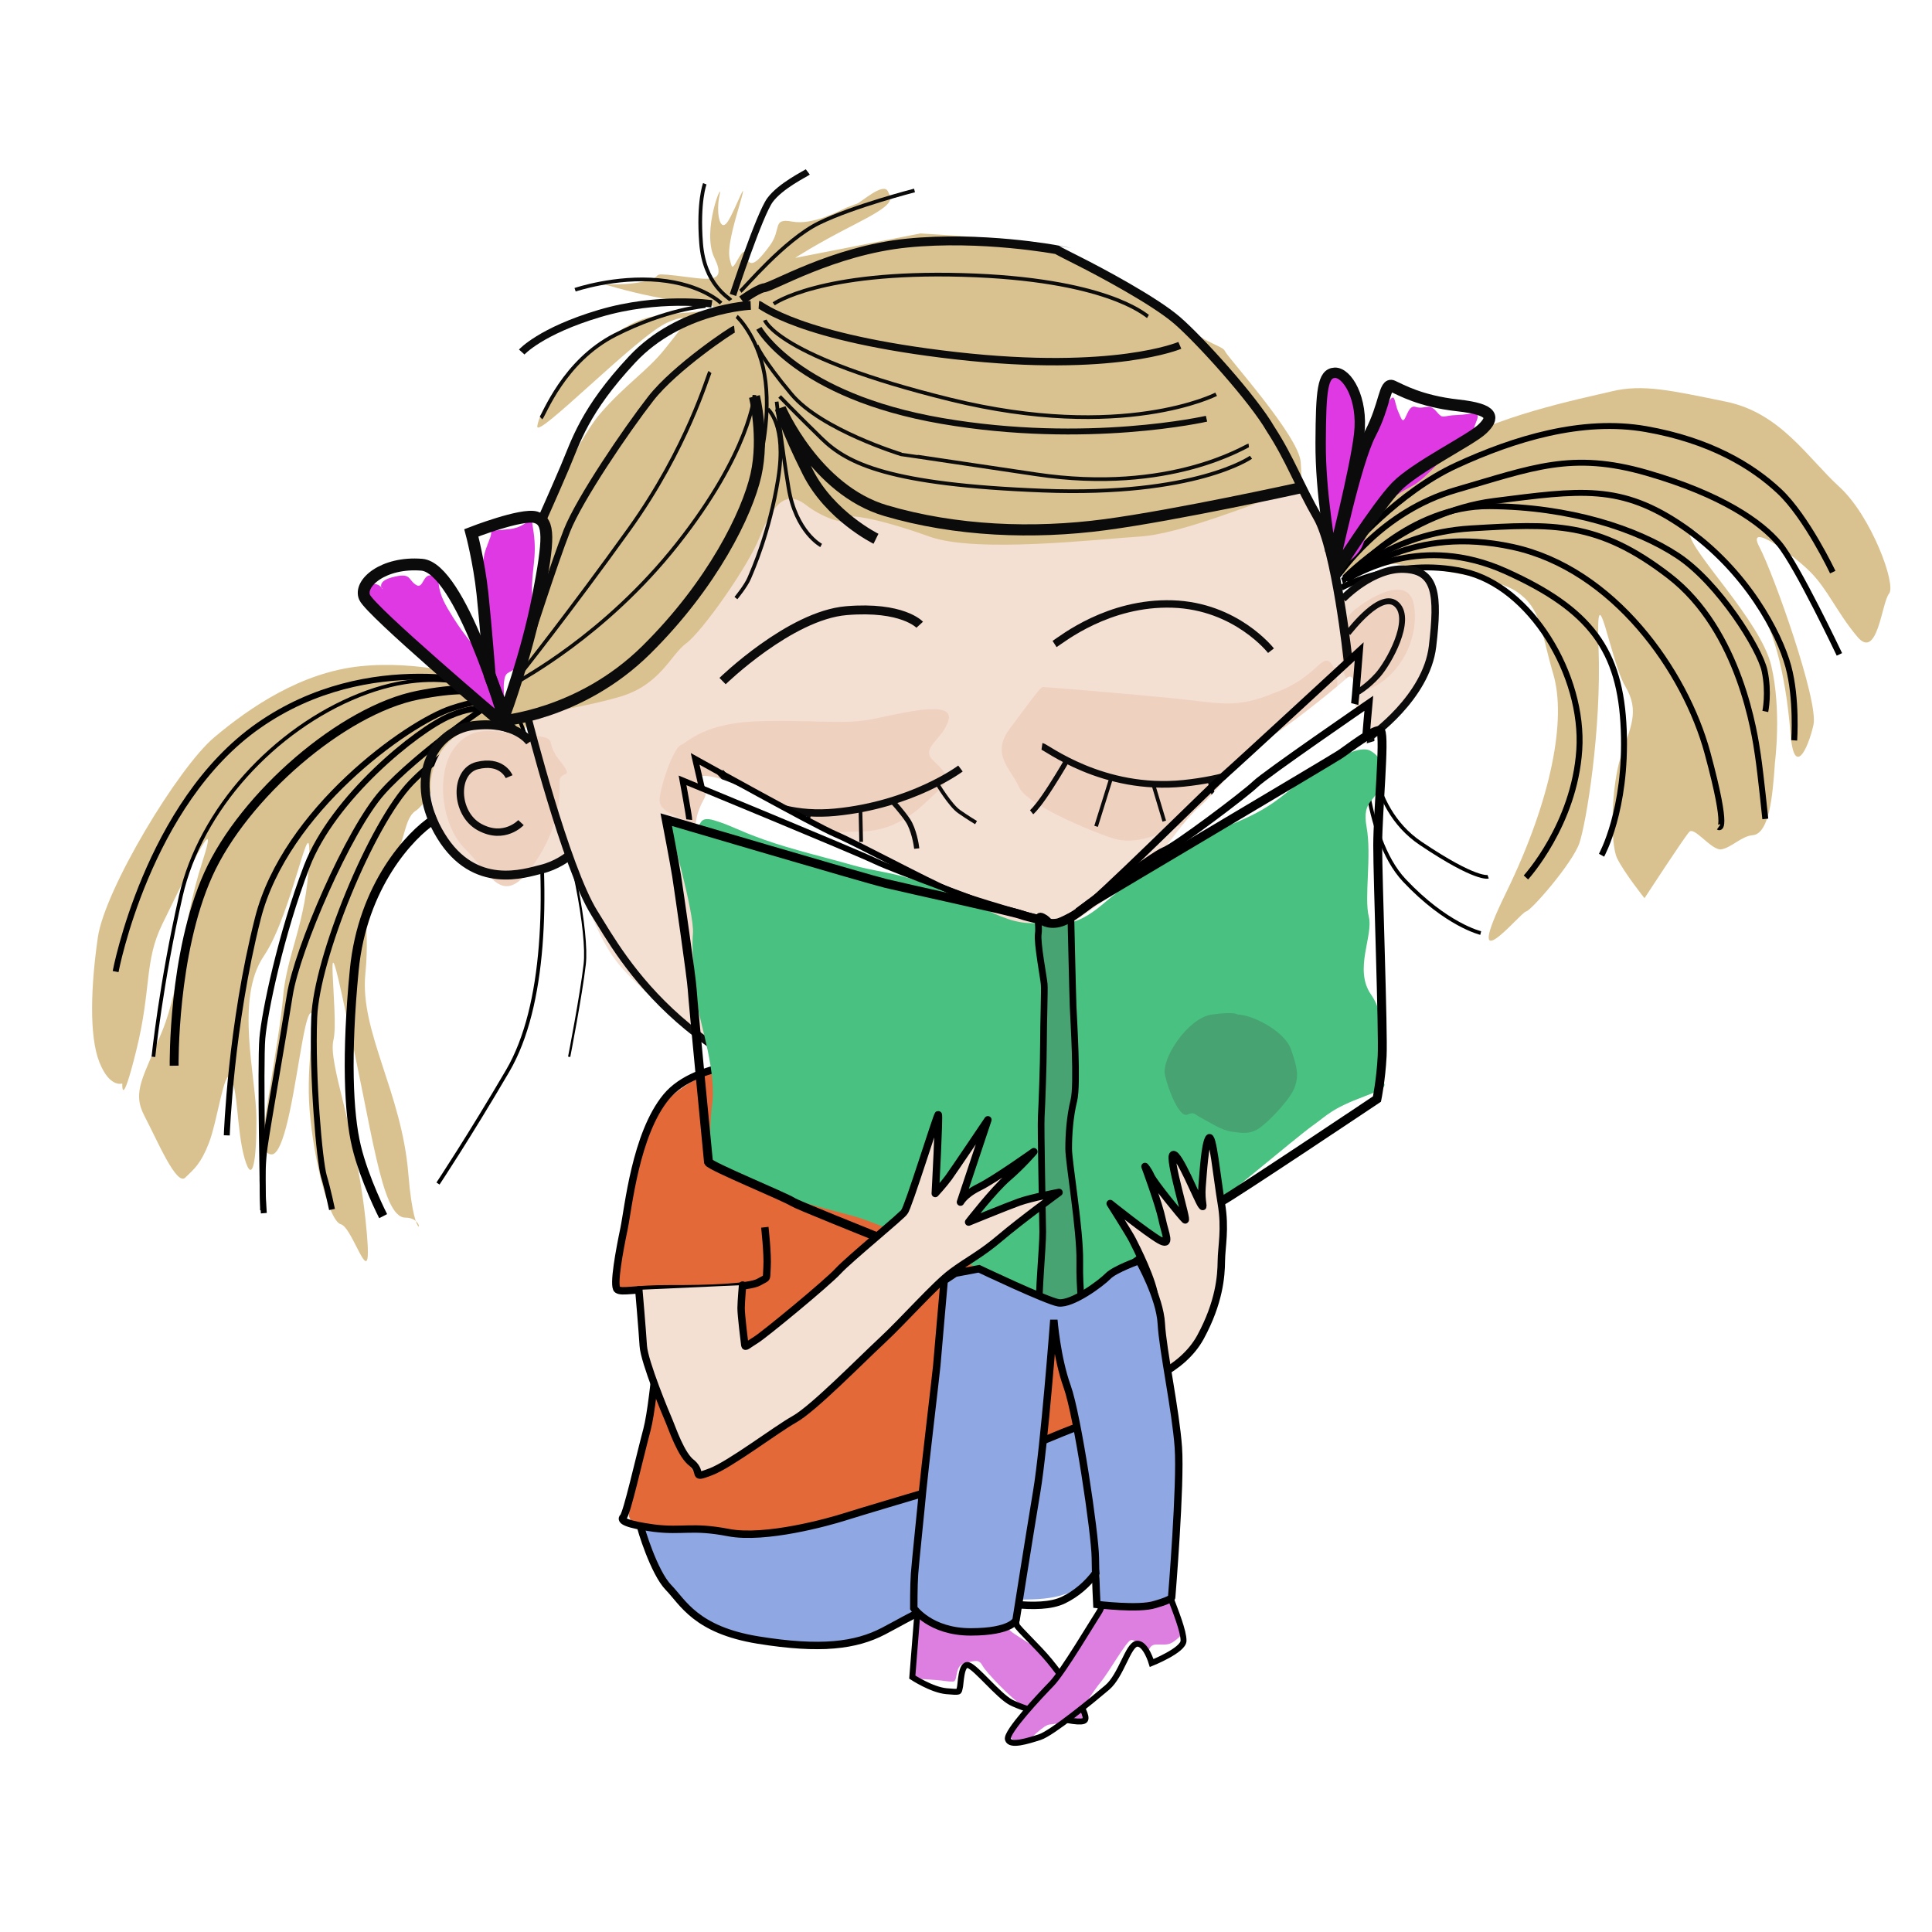 <svg  xmlns="http://www.w3.org/2000/svg" xmlns:xlink="http://www.w3.org/1999/xlink" viewBox="0 0 1504 1504">
	<defs>
		<filter id="squiggle">
			<feTurbulence id="f1Turb1" baseFrequency="0.01,0.01" numOctaves="3" result="f1r1"></feTurbulence>
			<feDisplacementMap scale="12" xChannelSelector="R" yChannelSelector="G" result="f1r2" in="SourceGraphic" in2="f1r1"></feDisplacementMap>
			<feGaussianBlur stdDeviation="3,1" result="f1r3" in="SourceAlpha"></feGaussianBlur>
			<feTurbulence id="f1Turb2" baseFrequency="0.01,0.01" numOctaves="5" result="f1r4"></feTurbulence>
			<feDisplacementMap id="f1Disp" scale="7" xChannelSelector="G" yChannelSelector="R" result="f1r5" in="f1r3" in2="f1r4"></feDisplacementMap>
			<feComposite operator="in" result="f1r6" in="f1r2" in2="f1r5"></feComposite>
		</filter>
	    <animate xlink:href="#f1Turb1" attributeName="numOctaves" from="3" to="1" dur="1.7s" repeatCount="indefinite" />
	    <animate xlink:href="#f1Turb2" attributeName="numOctaves" from="5" to="1" dur="0.7s" repeatCount="indefinite" />
	    <animate xlink:href="#f1Disp" attributeName="scale" from="7" to="1" dur="1.3s" repeatCount="indefinite" />
	</defs>

	<style>
		#hair-bunch-left {
			animation-name: hairBunchLeft;
			animation-duration: 7s;
			animation-iteration-count: infinite;
			animation-timing-function: ease-in-out;
			transform-origin: 410px 600px; }

		@keyframes hairBunchLeft {
			0% { transform: rotateZ(0deg); }
			33% { transform: rotateZ(5deg); }
			66% { transform: rotateZ(-5deg); }
			100% { transform: rotateZ(0deg); }
		}

		#hair-bunch-right {
			animation-name: hairBunchRight;
			animation-duration: 11s;
			animation-iteration-count: infinite;
			animation-timing-function: ease-in-out;
			transform-origin: 1040px 460px; }

		@keyframes hairBunchRight {
			0% { transform: rotateZ(0deg); }
			33% { transform: rotateZ(-7deg); }
			66% { transform: rotateZ(7deg); }
			100% { transform: rotateZ(0deg); }
		}

		#foot-left {
			animation-name: footLeft;
			animation-duration: 7s;
			animation-iteration-count: infinite;
			animation-timing-function: ease-in-out;
			transform-origin: 750px 1233px; }

		@keyframes footLeft {
			0% { transform: rotateZ(0deg); }
			33% { transform: rotateZ(-7deg); }
			66% { transform: rotateZ(7deg); }
			100% { transform: rotateZ(0deg); }
		}

		#foot-right {
			animation-name: footRight;
			animation-duration: 5s;
			animation-iteration-count: infinite;
			animation-timing-function: ease-in-out;
			transform-origin: 893px 1233px; }

		@keyframes footRight {
			0% { transform: rotateZ(0deg); }
			33% { transform: rotateZ(5deg); }
			66% { transform: rotateZ(-5deg); }
			100% { transform: rotateZ(0deg); }
		}

		.textLine {
			animation-name: textLine;
			animation-duration: 2s;
			animation-fill-mode: forwards;
			animation-iteration-count: 1;
			animation-timing-function: linear;
			stroke-dasharray: 650;
			stroke-dashoffset: 650; }

		.textLine:nth-child(2){ animation-delay: 1s; }
		.textLine:nth-child(3){ animation-delay: 1.1s; }
		.textLine:nth-child(4){ animation-delay: 3s; }

		@keyframes textLine {
			to { stroke-dashoffset: 0; }
		}

		
	</style>

	<g filter="url(#squiggle)" fill-rule="evenodd">

		<g id="hair-bunch-left">
			<path fill="rgb(218, 194, 144)" d="M369.231,527.308 C369.231,527.308 326.331,513.845 280.385,518.654 C234.438,523.462 194.742,550.479 166.731,574.038 C138.719,597.598 81.562,692.263 76.154,729.808 C70.745,767.353 69.255,806.272 77.308,826.731 C85.360,847.189 95.192,843.462 95.192,843.462 C95.192,843.462 94.265,865.626 106.154,817.500 C118.043,769.374 112.142,748.446 126.346,719.423 C140.550,690.400 173.693,620.794 157.500,670.962 C141.307,721.129 141.145,765.959 126.346,802.500 C111.547,839.041 102.453,849.734 112.500,868.846 C122.547,887.958 137.351,923.430 144.231,916.731 C151.110,910.032 156.289,906.157 162.692,889.615 C169.096,873.074 174.617,832.155 179.1,838.846 C185.383,845.537 184.128,880.009 190.385,901.731 C196.641,923.452 199.834,903.090 199.615,870.577 C199.396,838.064 182.751,777.552 205.385,744.231 C228.018,710.910 242.693,621.782 240.577,670.385 C238.461,718.987 223.249,742.243 220.385,775.962 C217.520,809.680 200.707,894.011 204.808,895.385 C208.909,896.758 214.444,908.497 222.692,877.500 C230.941,846.503 236.325,792.075 241.731,788.654 C247.137,785.233 238.902,821.191 240.577,857.308 C242.252,893.425 255.101,950.359 265.385,953.077 C275.668,955.795 292.057,1019.081 284.423,948.462 C276.789,877.842 255.100,827.721 259.615,809.423 C264.131,791.125 250.172,697.910 269.1,788.077 C289.828,878.244 296.481,947.785 315.577,947.885 C334.673,947.984 323.038,977.540 317.885,913.846 C312.731,850.153 280.004,803.272 284.423,758.077 C288.842,712.881 277.371,708.720 297.115,684.808 C316.860,660.895 312.714,638.232 323.654,631.154 C334.593,624.075 347.028,590.531 370.962,582.115 C394.895,573.700 412.851,571.635 409.038,561.923 C405.226,552.211 369.231,527.308 369.231,527.308 Z"/>
			<path stroke="rgb(0, 0, 0)" stroke-width="4.615px" stroke-linecap="butt" stroke-linejoin="miter" fill="none" d="M385.962,534.231 C385.962,534.231 288.083,504.244 201.346,564.808 C114.609,625.371 90.000,756.346 90.000,756.346 "/>
			<path stroke="rgb(0, 0, 0)" stroke-width="2.885px" stroke-linecap="butt" stroke-linejoin="miter" fill="none" d="M385.385,541.154 C385.385,541.154 346.144,514.743 279.808,541.154 C213.471,567.564 156.161,630.041 140.769,697.500 C125.377,764.959 119.423,822.692 119.423,822.692 "/>
			<path stroke="rgb(0, 0, 0)" stroke-width="6.923px" stroke-linecap="butt" stroke-linejoin="miter" fill="none" d="M385.385,545.769 C385.385,545.769 383.876,529.622 325.385,541.154 C266.893,552.686 189.944,619.003 162.115,680.769 C134.287,742.535 135.577,829.615 135.577,829.615 "/>
			<path stroke="rgb(0, 0, 0)" stroke-width="4.615px" stroke-linecap="butt" stroke-linejoin="miter" fill="none" d="M382.500,550.962 C382.500,550.962 385.828,540.010 351.346,551.538 C316.864,563.067 222.089,630.969 200.769,714.808 C179.449,798.646 176.538,883.846 176.538,883.846 "/>
			<path stroke="rgb(0, 0, 0)" stroke-width="4.615px" stroke-linecap="butt" stroke-linejoin="miter" fill="none" d="M383.077,555.000 C383.077,555.000 376.307,546.116 350.192,557.308 C324.078,568.500 259.227,621.291 238.846,674.423 C218.465,727.555 205.985,787.987 204.231,808.269 C202.476,828.552 204.808,942.115 204.808,942.115 "/>
			<path stroke="rgb(0, 0, 0)" stroke-width="4.615px" stroke-linecap="butt" stroke-linejoin="miter" fill="none" d="M387.115,544.615 C384.612,544.885 323.965,587.246 297.692,616.731 C271.420,646.216 231.199,738.940 225.577,774.808 C219.954,810.675 209.072,871.634 205.962,893.077 C202.852,914.520 205.385,944.423 205.385,944.423 "/>
			<path stroke="rgb(0, 0, 0)" stroke-width="4.615px" stroke-linecap="butt" stroke-linejoin="miter" fill="none" d="M392.885,562.500 C392.885,562.500 351.352,576.966 320.192,609.231 C289.033,641.495 246.406,745.721 244.615,792.115 C242.825,838.509 248.790,904.422 252.115,915.577 C255.441,926.732 258.462,941.538 258.462,941.538 "/>
			<path stroke="rgb(0, 0, 0)" stroke-width="6.923px" stroke-linecap="butt" stroke-linejoin="miter" fill="none" d="M395.769,566.538 C393.483,567.531 355.349,626.458 337.500,638.077 C319.651,649.696 282.151,689.193 275.769,755.192 C269.388,821.192 271.299,866.665 277.500,892.500 C283.701,918.335 298.269,946.731 298.269,946.731 "/>
			<path stroke="rgb(0, 0, 0)" stroke-width="2.885px" stroke-linecap="butt" stroke-linejoin="miter" fill="none" d="M391.154,548.077 C391.154,548.077 408.934,542.825 417.692,619.615 C426.450,696.406 424.939,782.832 395.192,833.654 C365.445,884.476 340.962,921.346 340.962,921.346 "/>
			<path stroke="rgb(0, 0, 0)" stroke-width="1.731px" stroke-linecap="butt" stroke-linejoin="miter" fill="none" d="M385.385,555.000 C385.385,555.000 405.808,558.188 425.769,608.654 C445.731,659.120 457.892,726.884 455.192,750.577 C452.492,774.270 443.077,822.692 443.077,822.692 "/>
		</g>

		<g id="hair-bunch-right">
			<path fill="rgb(218, 194, 144)" d="M1040.769,428.077 C1040.769,428.077 1085.354,374.961 1123.269,349.615 C1161.184,324.270 1230.503,310.433 1254.808,304.615 C1279.113,298.798 1301.289,304.070 1343.654,312.692 C1386.019,321.315 1407.283,356.588 1431.923,379.038 C1456.563,401.489 1476.405,455.023 1470.577,462.115 C1464.749,469.208 1461.636,514.559 1445.769,495.577 C1429.903,476.595 1422.976,459.091 1409.423,445.385 C1395.870,431.678 1358.594,404.919 1369.615,425.769 C1380.637,446.619 1415.844,545.675 1411.731,564.231 C1407.618,582.786 1396.627,605.963 1393.846,571.154 C1391.066,536.345 1383.463,489.841 1364.423,465.577 C1345.383,441.313 1314.871,401.345 1315.385,415.385 C1315.898,429.424 1370.597,483.351 1378.846,518.077 C1387.096,552.803 1381.731,593.654 1381.731,593.654 C1381.731,593.654 1380.730,610.871 1378.846,623.077 C1376.963,635.282 1373.038,649.543 1364.423,650.192 C1355.808,650.841 1348.007,659.737 1340.192,661.154 C1332.378,662.571 1318.616,642.425 1314.808,647.885 C1310.1,653.345 1280.192,699.231 1280.192,699.231 C1280.192,699.231 1264.362,679.381 1258.846,668.077 C1253.331,656.773 1254.327,611.832 1261.731,589.038 C1269.135,566.245 1276.808,553.773 1265.192,534.231 C1253.576,514.688 1242.061,440.154 1244.423,504.231 C1246.785,568.308 1234.794,641.135 1229.423,656.538 C1224.052,671.941 1192.151,708.849 1187.885,709.615 C1183.618,710.381 1136.317,768.826 1172.308,695.192 C1208.298,621.559 1219.343,559.450 1209.231,525.000 C1199.119,490.550 1200.098,473.626 1180.385,460.385 C1160.672,447.143 1091.099,440.344 1086.923,439.038 C1082.748,437.733 1045.962,449.423 1045.962,449.423 L1040.769,428.077 Z"/>
			<path stroke="rgb(0, 0, 0)" stroke-width="4.615px" stroke-linecap="butt" stroke-linejoin="miter" fill="none" d="M1046.538,432.115 C1050.504,427.038 1088.521,383.106 1133.654,362.308 C1178.787,341.509 1231.684,325.325 1281.346,334.038 C1331.008,342.752 1363.990,362.567 1385.192,382.500 C1406.394,402.433 1426.731,445.385 1426.731,445.385 "/>
			<path stroke="rgb(0, 0, 0)" stroke-width="4.615px" stroke-linecap="butt" stroke-linejoin="miter" fill="none" d="M1041.346,448.269 C1043.918,445.843 1074.310,398.506 1133.654,381.346 C1192.997,364.186 1223.350,351.198 1281.923,368.077 C1340.496,384.955 1371.297,406.734 1385.192,423.462 C1399.088,440.189 1431.923,509.423 1431.923,509.423 "/>
			<path stroke="rgb(0, 0, 0)" stroke-width="4.615px" stroke-linecap="butt" stroke-linejoin="miter" fill="none" d="M1046.538,450.000 C1046.538,450.000 1096.240,398.441 1163.077,390.000 C1229.914,381.559 1261.691,376.237 1310.769,410.192 C1359.847,444.147 1385.229,493.394 1392.115,518.654 C1399.002,543.913 1396.731,576.346 1396.731,576.346 "/>
			<path stroke="rgb(0, 0, 0)" stroke-width="4.615px" stroke-linecap="butt" stroke-linejoin="miter" fill="none" d="M1052.308,447.115 C1052.308,447.115 1097.194,393.619 1159.615,394.038 C1222.037,394.458 1274.392,411.650 1306.154,432.692 C1337.916,453.735 1369.967,504.986 1373.654,522.115 C1377.341,539.245 1374.231,553.846 1374.231,553.846 "/>
			<path stroke="rgb(0, 0, 0)" stroke-width="4.615px" stroke-linecap="butt" stroke-linejoin="miter" fill="none" d="M1044.808,452.308 C1047.401,451.515 1081.571,415.116 1145.192,411.346 C1208.813,407.577 1243.587,405.473 1299.231,448.269 C1354.874,491.066 1366.220,572.734 1368.462,587.885 C1370.703,603.035 1374.231,637.500 1374.231,637.500 "/>
			<path stroke="rgb(0, 0, 0)" stroke-width="4.615px" stroke-linecap="butt" stroke-linejoin="miter" fill="none" d="M1048.269,451.731 C1056.028,447.218 1098.899,408.719 1177.500,425.769 C1256.101,442.819 1311.951,522.345 1329.231,586.154 C1346.510,649.962 1337.885,643.846 1337.885,643.846 "/>
			<path stroke="rgb(0, 0, 0)" stroke-width="4.615px" stroke-linecap="butt" stroke-linejoin="miter" fill="none" d="M1052.885,448.269 C1057.414,447.104 1106.520,415.105 1172.308,444.808 C1238.096,474.511 1261.612,505.911 1264.038,568.269 C1266.465,630.627 1246.731,665.769 1246.731,665.769 "/>
			<path stroke="rgb(0, 0, 0)" stroke-width="4.615px" stroke-linecap="butt" stroke-linejoin="miter" fill="none" d="M1044.231,457.500 C1044.231,457.500 1087.430,433.319 1139.423,444.808 C1191.417,456.296 1233.284,525.737 1229.423,583.846 C1225.562,641.955 1187.885,683.077 1187.885,683.077 "/>
			<path stroke="rgb(0, 0, 0)" stroke-width="2.885px" stroke-linecap="butt" stroke-linejoin="miter" fill="none" d="M1066.731,568.269 C1066.731,568.269 1062.430,627.269 1105.962,656.538 C1149.493,685.808 1158.462,682.500 1158.462,682.500 "/>
			<path stroke="rgb(0, 0, 0)" stroke-width="2.885px" stroke-linecap="butt" stroke-linejoin="miter" fill="none" d="M1060.385,570.577 C1060.385,570.577 1060.594,650.674 1093.269,685.385 C1125.944,720.096 1152.692,726.346 1152.692,726.346 "/>
		</g>

		<path fill="rgb(244, 223, 211)" d="M415.962,580.385 C415.962,580.385 392.633,564.347 370.385,566.538 C348.137,568.730 318.007,604.663 347.308,651.923 C376.608,699.183 439.287,671.629 442.500,668.654 C445.713,665.679 458.273,721.674 481.154,750.000 C504.035,778.326 637.222,903.216 820.962,879.231 C1004.701,855.246 1043.891,675.603 1055.192,632.885 C1066.494,590.167 1062.692,571.731 1062.692,571.731 C1062.692,571.731 1106.073,550.199 1115.192,503.077 C1124.312,455.955 1108.879,446.456 1089.808,445.385 C1070.737,444.313 1043.654,464.423 1043.654,464.423 C1043.654,464.423 1022.226,393.732 1013.077,376.731 C1003.928,359.730 924.703,415.841 819.808,402.692 C714.913,389.544 610.642,324.720 605.192,330.577 C599.742,336.434 560.526,442.320 523.269,482.308 C486.012,522.296 408.462,556.154 408.462,556.154 L415.962,580.385 Z"/>
		<path fill="rgb(218, 194, 144)" d="M418.269,331.731 C419.731,320.223 438.407,289.656 461.538,272.308 C484.670,254.959 495.236,248.441 511.154,245.769 C527.072,243.098 556.997,243.034 555.577,239.423 C554.157,235.812 547.181,236.966 524.423,233.654 C501.665,230.341 480.279,224.207 473.077,222.115 C465.875,220.024 482.110,223.124 500.769,219.231 C519.428,215.337 502.810,211.823 526.731,214.615 C550.652,217.407 566.461,221.896 556.154,200.769 C545.847,179.642 563.188,138.555 560.192,151.731 C557.196,164.906 560.313,181.922 566.538,172.500 C572.764,163.078 584.512,129.706 574.615,163.269 C564.719,196.833 567.712,200.288 569.423,206.538 C571.134,212.789 578.578,187.858 580.962,199.038 C583.345,210.219 590.154,203.691 599.423,190.962 C608.692,178.233 600.815,169.584 616.731,172.500 C632.647,175.416 653.016,164.300 659.1,161.538 C666.984,158.777 663.495,159.775 666.923,158.654 C670.351,157.532 687.516,141.720 691.154,148.846 C694.791,155.973 696.375,158.889 665.192,174.808 C634.009,190.726 619.038,200.769 619.038,200.769 L716.538,181.731 C716.538,181.731 805.032,186.926 813.462,190.385 C821.891,193.844 906.056,241.851 923.077,254.1 C940.098,268.149 951.959,269.173 953.654,273.462 C955.349,277.750 1010.901,339.215 1012.500,359.423 C1014.099,379.631 1012.917,380.605 995.192,385.962 C977.468,391.318 918.791,415.796 887.308,417.692 C855.825,419.588 760.281,430.963 723.462,417.692 C686.642,404.422 658.612,398.990 659.1,403.846 C661.388,408.703 643.531,405.514 627.115,392.885 C610.700,380.255 600.523,395.126 591.346,418.269 C582.170,441.413 546.389,491.896 534.231,500.769 C522.073,509.642 514.313,532.913 482.885,542.308 C451.457,551.703 392.885,560.192 392.885,560.192 C392.885,560.192 412.981,500.030 414.808,493.846 C416.634,487.662 423.363,431.866 424.038,426.923 C424.714,421.980 424.615,401.538 424.615,401.538 C424.615,401.538 447.931,344.393 467.308,321.923 C486.684,299.453 503.846,288.856 517.500,271.731 C531.154,254.606 542.975,241.002 519.808,250.962 C496.640,260.921 416.808,343.239 418.269,331.731 Z"/>
		<path fill="rgb(223, 57, 228)" d="M1149.231,328.269 C1145.061,337.943 1148.624,339.869 1138.269,344.423 C1127.914,348.977 1111.820,371.913 1099.038,378.462 C1086.257,385.010 1075.225,393.823 1069.038,401.538 C1062.852,409.254 1064.466,420.651 1058.077,429.231 C1051.688,437.810 1041.666,442.565 1040.769,440.769 C1039.873,438.973 1029.808,396.346 1029.808,396.346 C1029.808,396.346 1027.981,374.471 1028.654,350.769 C1029.327,327.068 1028.672,291.611 1039.038,291.923 C1049.405,292.235 1061.915,327.524 1060.962,337.500 C1060.008,347.476 1062.630,355.002 1069.615,339.231 C1076.600,323.459 1083.314,302.859 1085.769,311.538 C1088.225,320.218 1086.644,316.097 1090.385,324.808 C1094.125,333.518 1094.852,314.430 1101.923,316.731 C1108.994,319.032 1112.382,313.467 1118.077,320.192 C1123.772,326.918 1122.511,323.399 1134.231,323.077 C1145.950,322.755 1153.400,318.595 1149.231,328.269 ZM414.231,462.115 C415.049,479.836 409.805,513.313 402.692,519.231 C395.580,525.148 393.317,522.050 392.308,531.346 C391.298,540.642 395.429,565.638 391.731,561.923 C388.033,558.208 318.788,504.565 305.192,488.654 C291.596,472.743 277.341,463.894 282.692,458.654 C287.912,453.542 293.653,453.540 296.870,457.226 C297.377,458.682 298.472,459.201 297.115,457.500 C297.038,457.403 296.951,457.318 296.870,457.226 C296.194,455.285 296.563,451.677 305.192,449.423 C320.294,445.479 317.335,450.976 323.654,455.192 C329.973,459.409 328.747,445.462 336.923,448.269 C345.099,451.076 337.207,454.368 348.462,473.654 C359.716,492.939 367.555,500.673 373.269,508.269 C378.983,515.866 374.743,459.307 375.577,444.231 C376.411,429.155 378.336,427.847 381.346,419.1 C384.356,412.153 377.611,413.854 396.346,411.923 C415.081,409.993 412.507,394.366 415.385,414.231 C418.262,434.096 413.412,444.395 414.231,462.115 Z"/>
		<path fill="rgb(239, 209, 192)" d="M1074.231,531.923 C1054.788,544.806 1043.882,531.225 1044.231,507.692 C1044.580,484.160 1046.896,479.812 1059.808,470.769 C1072.719,461.727 1097.122,449.263 1100.769,471.346 C1104.417,493.429 1093.674,519.040 1074.231,531.923 ZM996.923,598.269 C966.158,612.049 933.912,636.289 918.462,642.692 C903.011,649.096 884.169,658.448 865.962,652.500 C847.754,646.552 798.963,626.116 793.269,612.692 C787.575,599.268 770.959,587.534 785.769,567.692 C800.579,547.851 809.780,534.875 811.731,534.808 C813.682,534.740 874.730,539.770 912.115,543.462 C949.501,547.153 961.292,552.237 992.885,539.1 C1024.477,527.763 1029.175,507.756 1036.154,516.346 C1043.133,524.936 1041.279,538.801 1039.038,542.885 C1036.798,546.968 1027.689,584.489 996.923,598.269 ZM726.923,592.500 C738.489,602.964 739.859,607.572 729.808,616.154 C719.756,624.736 702.421,647.172 669.231,647.308 C636.040,647.443 589.560,657.032 560.192,647.308 C530.825,637.584 512.953,633.043 513.462,622.500 C513.970,611.957 524.276,582.122 530.192,579.808 C536.109,577.494 548.099,562.206 593.654,561.346 C639.208,560.487 657.336,564.247 680.192,559.615 C703.049,554.984 742.170,544.839 738.462,560.192 C734.753,575.545 715.357,582.036 726.923,592.500 ZM413.077,676.154 C390.530,706.023 382.163,680.712 362.308,661.154 C342.452,641.596 339.305,600.127 354.231,581.538 C369.157,562.950 385.288,569.912 411.346,572.308 C437.404,574.703 422.546,575.809 435.577,591.923 C448.608,608.037 435.170,598.424 435.577,609.231 C435.984,620.038 435.624,646.284 413.077,676.154 Z"/>
		<path stroke="rgb(12, 11, 11)" stroke-width="6.923px" stroke-linecap="butt" stroke-linejoin="miter" fill="none" d="M412.500,577.500 C412.500,577.500 401.282,560.860 368.654,564.808 C336.026,568.755 317.063,607.974 343.269,650.769 C369.476,693.564 408.828,679.678 421.154,676.731 C433.480,673.784 441.923,666.923 441.923,666.923 "/>
		<path stroke="rgb(12, 11, 11)" stroke-width="5.769px" stroke-linecap="butt" stroke-linejoin="miter" fill="none" d="M396.346,604.615 C395.670,603.030 389.740,591.481 371.538,595.962 C353.337,600.442 353.943,633.258 373.269,643.846 C392.595,654.434 405.577,640.385 405.577,640.385 "/>
		<path stroke="rgb(12, 11, 11)" stroke-width="5.769px" stroke-linecap="butt" stroke-linejoin="miter" fill="none" d="M411.346,560.192 C411.346,560.192 440.424,675.301 462.692,710.769 C484.961,746.238 534.084,841.031 707.308,874.615 C880.531,908.200 991.548,822.801 1032.115,701.538 C1072.683,580.275 1066.731,573.462 1066.731,573.462 C1066.731,573.462 1110.485,543.197 1115.192,503.077 C1119.899,462.956 1118.091,444.247 1093.269,443.077 C1068.447,441.907 1045.385,466.154 1045.385,466.154 "/>
		<path stroke="rgb(12, 11, 11)" stroke-width="4.615px" stroke-linecap="butt" stroke-linejoin="miter" fill="none" d="M1049.423,492.692 C1051.155,490.963 1075.316,458.693 1087.500,470.769 C1099.684,482.846 1080.930,516.192 1072.500,525.577 C1064.070,534.962 1056.346,539.1 1056.346,539.1 "/>
		<path stroke="rgb(12, 11, 11)" stroke-width="6.923px" stroke-linecap="butt" stroke-linejoin="miter" fill="none" d="M1049.423,514.038 C1049.423,514.038 1040.242,427.814 1025.769,402.692 C1011.296,377.570 1004.209,357.196 989.1,334.038 C975.791,310.881 933.945,264.508 916.154,249.231 C898.363,233.954 856.407,211.621 839.423,203.077 C822.439,194.533 822.692,194.423 822.692,194.423 C822.692,194.423 764.198,183.390 706.154,189.231 C648.110,195.072 600.437,224.179 594.231,224.1 C588.024,225.821 577.500,233.654 577.500,233.654 "/>
		<path stroke="rgb(12, 11, 11)" stroke-width="2.885px" stroke-linecap="butt" stroke-linejoin="miter" fill="none" d="M568.846,233.654 C567.495,231.719 548.226,221.553 545.769,189.231 C543.312,156.909 548.654,143.077 548.654,143.077 "/>
		<path stroke="rgb(12, 11, 11)" stroke-width="5.192px" stroke-linecap="butt" stroke-linejoin="miter" fill="none" d="M628.846,133.846 C626.846,135.357 607.618,144.652 599.423,155.769 C591.228,166.887 570.577,229.615 570.577,229.615 "/>
		<path stroke="rgb(12, 11, 11)" stroke-width="2.885px" stroke-linecap="butt" stroke-linejoin="miter" fill="none" d="M576.346,226.731 C578.936,224.995 610.513,186.861 637.500,173.654 C664.487,160.446 711.923,148.269 711.923,148.269 "/>
		<path stroke="rgb(12, 11, 11)" stroke-width="2.885px" stroke-linecap="butt" stroke-linejoin="miter" fill="none" d="M561.346,235.962 C561.346,235.962 546.751,221.263 512.885,218.077 C479.018,214.891 447.692,225.577 447.692,225.577 "/>
		<path stroke="rgb(12, 11, 11)" stroke-width="5.769px" stroke-linecap="butt" stroke-linejoin="miter" fill="none" d="M554.1,236.538 C554.1,236.538 512.620,230.396 466.731,244.038 C420.841,257.681 406.154,274.038 406.154,274.038 "/>
		<path stroke="rgb(12, 11, 11)" stroke-width="2.885px" stroke-linecap="butt" stroke-linejoin="miter" fill="none" d="M421.154,325.385 C423.533,323.240 438.683,281.207 478.846,260.769 C519.009,240.331 549.231,238.269 549.231,238.269 "/>
		<path stroke="rgb(12, 11, 11)" stroke-width="6.923px" stroke-linecap="butt" stroke-linejoin="miter" fill="none" d="M584.423,237.692 C584.423,237.692 529.286,240.017 492.115,279.808 C454.944,319.598 448.275,343.747 439.615,364.038 C430.956,384.330 421.154,406.154 421.154,406.154 "/>
		<path stroke="rgb(12, 11, 11)" stroke-width="5.192px" stroke-linecap="butt" stroke-linejoin="miter" fill="none" d="M571.731,256.154 C570.171,256.326 525.495,286.041 506.538,310.385 C487.582,334.728 451.052,388.490 441.346,413.077 C431.641,437.664 411.923,499.038 411.923,499.038 L393.462,559.615 "/>
		<path stroke="rgb(12, 11, 11)" stroke-width="8.654px" stroke-linecap="butt" stroke-linejoin="miter" fill="none" d="M389.1,561.346 C389.1,561.346 451.380,557.060 503.077,505.962 C554.774,454.863 581.748,399.529 588.462,369.808 C595.175,340.086 587.308,308.654 587.308,308.654 "/>
		<path stroke="rgb(12, 11, 11)" stroke-width="2.885px" stroke-linecap="butt" stroke-linejoin="miter" fill="none" d="M552.692,289.615 C551.041,291.839 535.288,348.523 489.808,411.923 C444.327,475.323 404.423,525.577 404.423,525.577 "/>
		<path stroke="rgb(12, 11, 11)" stroke-width="2.885px" stroke-linecap="butt" stroke-linejoin="miter" fill="none" d="M403.269,530.769 C404.846,528.968 470.446,495.424 527.308,423.462 C584.169,351.499 587.308,307.500 587.308,307.500 "/>
		<path stroke="rgb(12, 11, 11)" stroke-width="2.885px" stroke-linecap="butt" stroke-linejoin="miter" fill="none" d="M573.462,246.346 C574.693,247.145 592.133,264.816 595.962,297.115 C599.790,329.415 590.769,361.154 590.769,361.154 "/>
		<path stroke="rgb(12, 11, 11)" stroke-width="2.885px" stroke-linecap="butt" stroke-linejoin="miter" fill="none" d="M597.692,318.462 C597.692,318.462 612.623,330.431 605.769,372.692 C598.916,414.954 585.879,443.741 583.269,450.000 C580.660,456.259 572.885,465.577 572.885,465.577 "/>
		<path stroke="rgb(12, 11, 11)" stroke-width="2.885px" stroke-linecap="butt" stroke-linejoin="miter" fill="none" d="M639.231,424.615 C639.231,424.615 619.522,414.242 613.846,379.615 C608.171,344.989 604.615,312.692 604.615,312.692 "/>
		<path stroke="rgb(12, 11, 11)" stroke-width="8.654px" stroke-linecap="butt" stroke-linejoin="miter" fill="none" d="M681.923,419.423 C681.923,419.423 646.046,401.736 628.846,367.500 C611.647,333.264 607.500,317.885 607.500,317.885 C607.500,317.885 634.695,381.368 689.423,397.500 C744.151,413.632 804.632,415.842 860.192,408.462 C915.752,401.081 1013.077,379.615 1013.077,379.615 "/>
		<path stroke="rgb(12, 11, 11)" stroke-width="2.885px" stroke-linecap="butt" stroke-linejoin="miter" fill="none" d="M973.846,355.962 C973.846,355.962 930.902,386.537 811.731,381.923 C692.560,377.309 659.886,361.098 639.808,341.538 C619.730,321.979 606.923,308.654 606.923,308.654 "/>
		<path stroke="rgb(12, 11, 11)" stroke-width="2.885px" stroke-linecap="butt" stroke-linejoin="miter" fill="none" d="M972.115,346.731 C969.963,346.984 911.326,384.911 806.538,369.231 C701.751,353.551 701.538,353.654 701.538,353.654 C701.538,353.654 639.331,334.630 616.154,306.923 C592.977,279.216 589.038,268.846 589.038,268.846 "/>
		<path stroke="rgb(12, 11, 11)" stroke-width="4.615px" stroke-linecap="butt" stroke-linejoin="miter" fill="none" d="M590.769,255.577 C590.769,255.577 620.129,308.247 733.269,327.692 C846.409,347.137 939.231,325.962 939.231,325.962 "/>
		<path stroke="rgb(12, 11, 11)" stroke-width="2.885px" stroke-linecap="butt" stroke-linejoin="miter" fill="none" d="M946.731,306.923 C946.731,306.923 874.416,344.178 739.615,310.962 C604.815,277.745 595.385,249.231 595.385,249.231 "/>
		<path stroke="rgb(12, 11, 11)" stroke-width="5.769px" stroke-linecap="butt" stroke-linejoin="miter" fill="none" d="M590.769,237.115 C592.541,237.244 620.861,262.982 744.231,276.923 C867.601,290.864 918.462,268.846 918.462,268.846 "/>
		<path stroke="rgb(12, 11, 11)" stroke-width="2.885px" stroke-linecap="butt" stroke-linejoin="miter" fill="none" d="M893.654,246.346 C890.948,244.767 860.727,217.197 749.423,214.038 C638.119,210.880 602.308,236.538 602.308,236.538 "/>
		<path stroke="rgb(12, 11, 11)" stroke-width="9.231px" stroke-linecap="butt" stroke-linejoin="miter" fill="none" d="M389.423,561.346 C389.423,561.346 288.638,475.952 283.846,465.000 C279.055,454.048 298.365,437.248 328.269,439.615 C358.174,441.982 392.308,559.038 392.308,559.038 "/>
		<path stroke="rgb(12, 11, 11)" stroke-width="9.231px" stroke-linecap="butt" stroke-linejoin="miter" fill="none" d="M381.346,526.154 C381.086,525.234 378.264,487.156 375.577,462.115 C372.890,437.075 366.923,414.808 366.923,414.808 C366.923,414.808 406.164,399.504 417.115,402.692 C428.067,405.881 427.439,419.768 418.846,464.423 C410.253,509.079 392.885,556.154 392.885,556.154 C392.885,556.154 381.607,527.074 381.346,526.154 Z"/>
		<path stroke="rgb(12, 11, 11)" stroke-width="8.077px" stroke-linecap="butt" stroke-linejoin="miter" fill="none" d="M1035.577,429.808 C1036.015,424.527 1027.855,384.910 1028.077,344.423 C1028.299,303.936 1029.464,290.686 1039.038,290.192 C1048.613,289.699 1061.335,310.102 1058.077,338.077 C1054.819,366.052 1037.308,434.423 1037.308,434.423 "/>
		<path stroke="rgb(12, 11, 11)" stroke-width="9.231px" stroke-linecap="butt" stroke-linejoin="miter" fill="none" d="M1038.462,437.885 C1039.226,434.992 1055.024,359.776 1066.731,337.500 C1078.438,315.224 1077.664,297.743 1084.038,300.577 C1090.413,303.411 1105.628,312.347 1134.808,315.577 C1163.987,318.807 1162.870,325.426 1153.846,334.038 C1144.823,342.651 1101.918,363.539 1086.923,379.038 C1071.928,394.538 1039.038,446.538 1039.038,446.538 "/>
		<path stroke="rgb(12, 11, 11)" stroke-width="6.923px" stroke-linecap="butt" stroke-linejoin="miter" fill="none" d="M562.500,530.192 C562.500,530.192 615.035,479.050 658.846,475.385 C702.657,471.720 715.962,486.346 715.962,486.346 "/>
		<path stroke="rgb(12, 11, 11)" stroke-width="5.769px" stroke-linecap="butt" stroke-linejoin="miter" fill="none" d="M820.962,501.346 C827.031,497.421 862.967,468.617 912.692,470.192 C962.417,471.767 989.423,506.538 989.423,506.538 "/>
		<path stroke="rgb(12, 11, 11)" stroke-width="5.192px" stroke-linecap="butt" stroke-linejoin="miter" fill="none" d="M811.154,580.962 C814.320,581.433 858.194,616.239 921.346,609.808 C984.498,603.376 1008.462,576.346 1008.462,576.346 "/>
		<path stroke="rgb(12, 11, 11)" stroke-width="5.769px" stroke-linecap="butt" stroke-linejoin="miter" fill="none" d="M747.692,598.269 C747.692,598.269 709.991,626.560 650.192,632.308 C590.394,638.056 560.769,601.154 560.769,601.154 "/>
		<path stroke="rgb(12, 11, 11)" stroke-width="2.885px" stroke-linecap="butt" stroke-linejoin="miter" fill="none" d="M729.808,610.385 C729.808,610.385 739.734,626.954 746.538,631.731 C753.343,636.507 759.808,640.385 759.808,640.385 "/>
		<path stroke="rgb(12, 11, 11)" stroke-width="4.038px" stroke-linecap="butt" stroke-linejoin="miter" fill="none" d="M713.654,660.577 C713.363,657.666 711.383,645.607 706.731,638.654 C702.079,631.701 694.615,623.654 694.615,623.654 "/>
		<path stroke="rgb(12, 11, 11)" stroke-width="2.885px" stroke-linecap="butt" stroke-linejoin="miter" fill="none" d="M670.385,655.385 L669.808,629.423 "/>
		<path stroke="rgb(12, 11, 11)" stroke-width="2.885px" stroke-linecap="butt" stroke-linejoin="miter" fill="none" d="M630.000,632.885 C630.000,632.885 628.058,646.597 624.231,651.346 C620.403,656.096 616.731,659.423 616.731,659.423 "/>
		<path stroke="rgb(12, 11, 11)" stroke-width="4.038px" stroke-linecap="butt" stroke-linejoin="miter" fill="none" d="M586.731,622.500 C586.731,622.500 584.396,635.401 576.346,642.115 C568.296,648.830 557.885,650.192 557.885,650.192 "/>
		<path stroke="rgb(12, 11, 11)" stroke-width="4.038px" stroke-linecap="butt" stroke-linejoin="miter" fill="none" d="M830.192,592.500 C828.813,595.074 819.582,610.552 812.885,620.192 C806.187,629.833 803.077,632.308 803.077,632.308 "/>
		<path stroke="rgb(12, 11, 11)" stroke-width="2.885px" stroke-linecap="butt" stroke-linejoin="miter" fill="none" d="M864.808,606.346 L853.269,643.269 "/>
		<path stroke="rgb(12, 11, 11)" stroke-width="2.885px" stroke-linecap="butt" stroke-linejoin="miter" fill="none" d="M897.692,610.385 L906.346,639.231 "/>
		<path stroke="rgb(12, 11, 11)" stroke-width="2.885px" stroke-linecap="butt" stroke-linejoin="miter" fill="none" d="M941.538,607.500 C941.538,607.500 944.471,622.969 950.192,628.269 C955.913,633.569 958.269,635.769 958.269,635.769 "/>
		<path stroke="rgb(12, 11, 11)" stroke-width="4.038px" stroke-linecap="butt" stroke-linejoin="miter" fill="none" d="M981.346,594.808 C981.346,594.808 992.903,609.930 1005.000,611.538 C1017.097,613.147 1021.731,613.846 1021.731,613.846 "/>
		<path fill="rgb(228, 105, 57)" d="M623.654,826.731 C621.515,826.300 607.853,825.619 579.808,828.462 C551.762,831.304 532.354,845.150 522.692,853.269 C513.031,861.389 497.828,897.816 495.577,902.885 C493.326,907.953 478.806,999.871 480.000,1002.115 C481.194,1004.359 515.192,1003.846 515.192,1003.846 C515.192,1003.846 507.517,1093.829 505.962,1107.692 C504.406,1121.556 487.719,1176.216 489.808,1180.962 C491.896,1185.707 492.095,1187.069 507.692,1187.885 C523.290,1188.700 556.541,1190.059 569.423,1191.923 C582.305,1193.787 584.356,1195.943 607.500,1191.923 C630.644,1187.903 695.433,1175.829 713.654,1164.808 C731.875,1153.787 749.948,1146.740 790.385,1130.769 C830.821,1114.799 852.360,1112.534 876.346,1097.308 C900.333,1082.081 906.277,1085.995 908.077,1070.769 C909.877,1055.544 891.861,975.100 879.231,947.308 C866.600,919.516 866.210,922.515 860.769,908.654 C855.328,894.792 825.141,835.597 790.385,826.154 C755.628,816.710 625.793,827.161 623.654,826.731 Z"/>
		<path fill="rgb(143, 167, 226)" d="M497.885,1187.308 C497.885,1187.308 511.392,1220.241 516.923,1229.1 C522.454,1239.759 541.004,1261.062 553.846,1266.346 C566.688,1271.630 594.847,1281.483 611.538,1281.923 C628.230,1282.363 638.324,1286.954 655.962,1280.192 C673.599,1273.430 688.414,1269.759 705.577,1262.308 C722.739,1254.857 722.429,1244.301 744.231,1244.423 C766.033,1244.545 774.442,1246.935 785.192,1245.577 C795.943,1244.219 827.577,1248.592 844.615,1231.731 C861.653,1214.870 866.533,1189.004 867.692,1176.923 C868.852,1164.842 858.659,1105.645 857.308,1103.654 C855.956,1101.663 855.068,1106.989 852.115,1107.115 C849.163,1107.242 796.665,1125.706 777.115,1135.385 C757.565,1145.063 720.094,1162.312 711.346,1164.231 C702.598,1166.150 668.047,1178.892 652.500,1182.692 C636.953,1186.493 594.500,1193.484 584.423,1193.654 C574.346,1193.824 567.183,1193.291 542.308,1190.769 C517.433,1188.247 497.885,1187.308 497.885,1187.308 Z"/>
		<path stroke="rgb(0, 0, 0)" stroke-width="5.769px" stroke-linecap="butt" stroke-linejoin="miter" fill="none" d="M602.885,826.731 C602.885,826.731 542.666,824.690 518.654,853.846 C494.642,883.002 489.158,940.377 485.769,956.538 C482.380,972.700 476.992,1001.257 480.577,1003.846 C484.162,1006.436 493.881,1003.154 522.115,1003.269 C550.350,1003.385 583.542,1002.242 590.769,998.077 C597.996,993.912 596.456,996.764 597.115,986.538 C597.775,976.313 595.385,955.385 595.385,955.385 "/>
		<path stroke="rgb(0, 0, 0)" stroke-width="5.769px" stroke-linecap="butt" stroke-linejoin="miter" fill="none" d="M515.769,1004.423 C515.769,1004.423 509.828,1089.657 503.654,1112.885 C497.479,1136.113 488.046,1178.138 485.192,1180.962 C482.339,1183.785 488.192,1186.820 509.1,1189.615 C531.808,1192.411 538.423,1187.563 567.115,1193.077 C595.808,1198.591 645.215,1184.751 657.115,1180.962 C669.016,1177.172 716.538,1163.077 716.538,1163.077 C716.538,1163.077 789.939,1130.265 827.308,1115.192 C864.676,1100.120 904.923,1089.949 906.346,1074.808 C907.770,1059.666 885.577,964.615 885.577,964.615 L861.346,910.962 "/>
		<path stroke="rgb(0, 0, 0)" stroke-width="5.769px" stroke-linecap="butt" stroke-linejoin="miter" fill="none" d="M498.462,1187.308 C498.592,1189.440 509.134,1224.253 520.385,1235.769 C531.635,1247.285 541.531,1268.851 590.192,1276.731 C638.853,1284.611 666.234,1280.991 687.692,1269.808 C709.151,1258.624 733.317,1243.178 752.308,1244.423 C771.299,1245.669 808.348,1255.020 827.885,1245.577 C847.421,1236.134 863.758,1215.518 867.692,1188.462 C871.627,1161.405 859.615,1104.231 859.615,1104.231 "/>
		<path fill="rgb(255, 255, 255)" d="M542.885,658.846 C542.885,658.846 539.312,644.402 543.462,632.308 C547.611,620.213 550.330,621.550 549.231,614.1 C548.132,608.450 534.703,603.616 548.654,604.038 C562.605,604.461 581.327,614.873 594.231,621.923 C607.135,628.973 667.281,656.961 675.000,660.577 C682.719,664.193 755.228,706.574 758.654,708.462 C762.079,710.349 812.022,732.031 821.538,726.923 C831.055,721.815 881.657,685.591 892.500,676.731 C903.343,667.871 918.843,640.774 933.462,628.269 C948.080,615.765 967.018,587.987 989.423,573.462 C1011.828,558.936 1045.148,530.969 1049.1,527.308 C1054.852,523.646 1054.362,537.051 1054.615,546.923 C1054.869,556.795 1065.845,545.516 1063.846,555.577 C1061.847,565.638 1060.318,574.531 1061.538,578.077 C1062.759,581.623 1076.428,570.603 1071.923,582.692 C1067.418,594.782 870.785,717.280 868.846,718.269 C866.908,719.258 809.1,744.231 809.1,744.231 C809.1,744.231 601.233,677.260 593.077,675.577 C584.921,673.894 542.885,658.846 542.885,658.846 Z"/>
		<path fill="rgb(73, 193, 128)" d="M520.385,639.808 C520.385,639.808 534.176,644.071 540.577,644.423 C546.977,644.775 542.289,634.424 556.154,638.654 C570.018,642.884 573.199,645.950 594.808,653.654 C616.417,661.357 645.037,668.109 662.885,673.269 C680.732,678.430 693.674,678.737 713.077,685.385 C732.480,692.032 746.472,697.623 754.038,700.962 C761.605,704.300 768.491,709.885 784.615,715.385 C800.740,720.884 810.254,717.723 818.654,718.269 C827.054,718.815 817.052,721.977 833.077,718.269 C849.102,714.562 861.447,700.438 870.577,694.038 C879.707,687.639 922.354,657.824 941.538,647.885 C960.723,637.945 945.364,648.248 969.808,636.923 C994.251,625.599 1001.813,615.689 1012.500,608.654 C1023.187,601.618 1053.373,579.073 1066.154,584.1 C1078.935,590.927 1073.438,598.907 1073.077,611.538 C1072.716,624.170 1059.754,621.434 1063.846,643.846 C1067.939,666.258 1061.835,698.865 1065.577,713.654 C1069.319,728.443 1053.670,754.695 1067.308,774.231 C1080.946,793.767 1072.327,816.327 1072.500,830.769 C1072.673,845.211 1089.278,843.281 1062.692,853.269 C1036.107,863.257 1033.680,867.872 1021.731,876.346 C1009.781,884.820 943.285,940.958 932.885,947.885 C922.485,954.811 873.396,992.251 863.654,994.038 C853.912,995.826 848.135,1003.494 842.308,1009.038 C836.481,1014.583 836.050,1011.169 823.846,1010.769 C811.642,1010.369 773.077,992.308 773.077,992.308 C773.077,992.308 763.779,988.041 753.462,983.654 C743.144,979.267 684.784,952.272 664.615,946.731 C644.446,941.189 614.908,934.437 606.923,928.269 C598.938,922.101 559.901,914.033 556.154,905.769 C552.407,897.506 551.510,887.943 554.1,861.923 C558.490,835.904 544.862,796.216 543.462,784.615 C542.061,773.015 537.958,742.644 539.423,726.923 C540.888,711.203 520.385,639.808 520.385,639.808 Z"/>
		<path fill="rgb(71, 163, 114)" d="M1007.885,846.346 C1004.749,855.247 989.160,871.657 981.346,877.500 C973.532,883.343 967.047,882.091 958.846,880.962 C950.645,879.832 942.229,873.900 935.769,870.577 C929.310,867.254 930.053,865.305 924.231,867.692 C918.409,870.080 910.042,850.325 906.923,837.115 C903.804,823.906 925.004,792.373 943.269,789.808 C961.535,787.242 963.462,789.808 963.462,789.808 C974.224,789.749 999.865,802.266 1005.000,816.923 C1010.135,831.580 1011.020,837.445 1007.885,846.346 ZM839.1,1011.346 C835.054,1018.338 820.982,1024.189 815.769,1018.846 C810.557,1013.504 809.870,1013.131 810.577,999.231 C811.284,985.330 807.475,919.001 809.1,896.538 C812.525,874.076 812.144,797.228 811.731,783.462 C811.318,769.695 806.897,751.038 807.115,740.192 C807.334,729.347 811.154,717.115 811.154,717.115 C811.154,717.115 819.060,722.571 826.154,718.846 C833.248,715.122 835.612,715.953 835.385,718.846 C835.157,721.739 834.392,790.622 835.962,797.308 C837.531,803.993 839.138,846.058 834.808,863.077 C830.477,880.096 827.187,894.903 834.231,919.615 C841.274,944.328 844.946,1004.354 839.1,1011.346 Z"/>
		
		<g>
			<path class="textLine" stroke="rgb(230, 142, 35)" stroke-width="5.192px" stroke-linecap="butt" stroke-linejoin="miter" fill="none" d="M928.269,687.115 C928.269,687.115 912.463,725.644 907.500,728.077 C902.537,730.510 897.806,721.924 901.731,715.962 C905.655,709.999 915.913,730.029 925.385,725.192 C934.856,720.356 940.487,696.754 935.769,685.962 C931.051,675.169 927.151,672.725 920.769,679.615 C914.388,686.505 919.455,733.971 939.808,717.692 C960.496,701.146 949.615,685.385 949.615,685.385 C949.615,685.385 939.922,707.138 954.808,704.423 C965.868,702.406 976.512,679.373 970.385,677.308 C964.257,675.243 953.827,698.047 969.231,696.346 C984.634,694.645 987.115,681.923 987.115,681.923 "/>
			<path class="textLine" stroke="rgb(230, 142, 35)" stroke-width="5.192px" stroke-linecap="butt" stroke-linejoin="miter" fill="none" d="M954.231,666.923 C954.231,666.923 945.123,668.855 949.038,672.115 C952.954,675.376 957.947,670.897 954.231,666.923 Z"/>
			<path class="textLine" stroke="rgb(230, 142, 35)" stroke-width="5.192px" stroke-linecap="butt" stroke-linejoin="miter" fill="none" d="M894.231,746.538 C894.231,746.538 869.645,770.868 878.077,799.038 C886.508,827.208 908.031,770.462 903.462,769.038 C898.892,767.615 892.267,800.638 906.346,799.038 C920.426,797.439 930.018,748.976 928.846,742.500 C927.674,736.024 923.914,786.898 944.423,764.1 C964.933,743.102 952.194,739.308 946.731,742.500 C941.268,745.692 924.331,776.889 949.615,771.923 C974.900,766.958 990.369,706.459 976.731,706.154 C963.092,705.849 954.105,754.092 976.154,756.346 C998.202,758.600 1004.266,702.814 998.654,702.115 C993.042,701.417 986.138,736.033 1002.115,745.962 C1018.093,755.890 1025.192,723.462 1025.192,723.462 "/>
			<path class="textLine" stroke="rgb(230, 142, 35)" stroke-width="5.192px" stroke-linecap="butt" stroke-linejoin="miter" fill="none" d="M984.808,729.231 C984.808,729.231 998.095,722.874 1015.962,714.231 C1033.828,705.588 1040.192,700.962 1040.192,700.962 "/>
		</g>

		<path stroke="rgb(0, 0, 0)" stroke-width="4.615px" stroke-linecap="butt" stroke-linejoin="miter" fill="none" d="M546.346,613.269 L541.154,590.769 C541.154,590.769 634.868,642.872 650.769,649.615 C666.671,656.359 722.712,686.542 739.615,693.462 C756.518,700.381 808.269,714.808 808.269,714.808 "/>
		<path stroke="rgb(0, 0, 0)" stroke-width="4.615px" stroke-linecap="butt" stroke-linejoin="miter" fill="none" d="M536.538,638.077 C536.715,636.564 531.346,607.500 531.346,607.500 C531.346,607.500 664.011,662.150 681.346,670.385 C698.681,678.619 766.701,702.529 772.500,706.154 C778.299,709.779 813.462,716.538 813.462,716.538 "/>
		<path stroke="rgb(0, 0, 0)" stroke-width="5.769px" stroke-linecap="butt" stroke-linejoin="miter" fill="none" d="M1054.615,548.077 C1054.973,546.654 1058.077,507.115 1058.077,507.115 C1058.077,507.115 962.784,595.081 952.500,604.038 C942.216,612.996 851.446,703.605 840.577,709.615 C829.708,715.626 824.423,717.692 824.423,717.692 "/>
		<path stroke="rgb(0, 0, 0)" stroke-width="5.769px" stroke-linecap="butt" stroke-linejoin="miter" fill="none" d="M1063.269,575.769 C1063.190,573.750 1065.577,547.500 1065.577,547.500 C1065.577,547.500 985.165,602.691 977.308,610.385 C969.451,618.078 915.178,658.980 906.346,662.308 C897.514,665.635 839.1,709.615 839.1,709.615 "/>
		<path stroke="rgb(0, 0, 0)" stroke-width="6.923px" stroke-linecap="butt" stroke-linejoin="miter" fill="none" d="M551.538,904.615 C551.538,904.615 539.322,778.929 538.846,770.192 C538.370,761.455 528.240,691.707 526.731,681.923 C525.222,672.139 518.654,638.077 518.654,638.077 C518.654,638.077 673.719,683.841 689.423,687.692 C705.127,691.543 785.917,709.049 794.423,711.923 C802.929,714.797 810.577,715.962 810.577,715.962 C810.577,715.962 815.394,720.421 824.423,718.269 C833.452,716.117 844.915,705.745 851.538,701.538 C858.162,697.332 1035.925,592.037 1043.077,587.308 C1050.228,582.578 1071.386,565.891 1074.808,569.1 C1078.230,574.109 1072.516,632.013 1072.500,658.269 C1072.484,684.525 1076.910,803.413 1075.962,822.115 C1075.013,840.818 1071.923,855.577 1071.923,855.577 C1071.923,855.577 961.477,929.516 950.769,935.192 C940.062,940.869 845.476,1012.157 836.538,1015.962 C827.601,1019.766 818.319,1020.599 810.577,1015.385 C802.835,1010.170 623.667,939.933 617.308,935.769 C610.949,931.605 553.034,907.962 551.538,904.615 Z"/>
		<path stroke="rgb(0, 0, 0)" stroke-width="5.192px" stroke-linecap="butt" stroke-linejoin="miter" fill="none" d="M809.423,1013.654 C807.958,1011.921 811.838,970.188 811.731,958.846 C811.624,947.504 810.095,878.069 810.577,869.423 C811.059,860.777 812.290,828.653 812.308,812.308 C812.325,795.963 813.264,770.977 812.885,766.154 C812.505,761.331 807.213,734.002 808.269,726.923 C809.326,719.845 805.935,710.832 811.731,713.654 C817.527,716.475 815.663,719.525 822.115,718.269 C828.568,717.013 833.654,714.231 833.654,714.231 C833.654,714.231 834.994,773.393 835.385,783.462 C835.775,793.530 839.077,844.244 835.962,856.731 C832.846,869.217 831.912,883.599 831.923,894.231 C831.934,904.863 840.967,957.367 840.577,981.923 C840.186,1006.479 843.030,1013.528 840.000,1015.385 C836.970,1017.241 817.991,1023.786 809.423,1013.654 Z"/>
		<path fill="rgb(244, 223, 211)" d="M496.731,1004.1 C496.731,1004.1 501.583,1044.622 503.654,1058.077 C505.724,1071.532 526.945,1123.868 532.500,1132.500 C538.055,1141.132 538.050,1147.480 546.346,1147.500 C554.642,1147.520 575.233,1133.566 586.154,1123.846 C597.074,1114.126 612.995,1115.370 627.692,1099.615 C642.389,1083.860 689.575,1038.886 692.308,1037.308 C695.041,1035.729 723.694,999.086 744.231,986.538 C764.767,973.991 765.225,971.800 781.731,961.154 C798.236,950.508 818.654,932.885 818.654,932.885 C818.654,932.885 798.419,933.141 790.962,936.346 C783.504,939.551 754.038,949.038 754.038,949.038 L791.538,909.808 L759.231,924.231 L749.423,932.885 L762.692,885.577 L744.808,907.500 C744.808,907.500 728.018,934.343 728.077,928.846 C728.136,923.349 729.231,874.615 729.231,874.615 C729.231,874.615 714.944,908.970 714.231,910.962 C713.518,912.953 706.144,943.758 703.846,946.154 C701.548,948.550 637.849,1000.321 628.846,1010.769 C619.843,1021.218 590.193,1043.867 583.846,1045.962 C577.499,1048.056 579.797,1054.796 578.654,1044.808 C577.511,1034.819 578.654,1000.385 578.654,1000.385 L496.731,1004.1 Z"/>
		<path fill="rgb(244, 223, 211)" d="M866.538,941.538 C866.809,943.506 889.356,982.434 892.500,990.577 C895.644,998.720 905.287,1005.635 899.423,1015.962 C893.559,1026.288 890.040,1028.877 881.538,1032.692 C873.037,1036.507 865.385,1039.615 865.385,1039.615 C865.385,1039.615 877.144,1071.161 879.231,1074.231 C881.317,1077.301 887.885,1080.577 887.885,1080.577 L914.423,1065.577 C914.423,1065.577 935.511,1045.887 943.269,1021.154 C951.027,996.420 953.430,955.751 953.077,951.346 C952.724,946.941 942.115,888.462 942.115,888.462 L938.077,897.692 C938.077,897.692 937.442,938.502 936.346,936.923 C935.250,935.344 914.423,898.269 914.423,898.269 L913.269,906.346 C913.269,906.346 923.774,950.880 921.923,947.885 C920.072,944.890 891.770,907.407 891.923,909.231 C892.076,911.055 900.577,938.654 900.577,938.654 L907.500,965.192 L891.346,957.692 C891.346,957.692 866.268,939.571 866.538,941.538 Z"/>
		<path stroke="rgb(0, 0, 0)" stroke-width="5.769px" stroke-linecap="round" stroke-linejoin="round" fill="none" d="M497.308,1004.1 C497.308,1004.1 499.994,1035.156 500.769,1047.692 C501.545,1060.229 518.734,1101.482 520.962,1106.538 C523.189,1111.595 530.247,1133.142 538.846,1139.1 C547.446,1146.858 538.017,1151.556 553.269,1145.769 C568.522,1139.982 603.764,1113.053 618.462,1104.808 C633.159,1096.563 669.802,1059.191 686.538,1043.654 C703.275,1028.117 727.763,1000.262 740.769,990.577 C753.775,980.892 763.099,976.825 778.846,963.462 C794.594,950.098 824.423,928.269 824.423,928.269 C824.423,928.269 802.862,932.309 793.269,935.769 C783.677,939.230 754.038,951.346 754.038,951.346 C754.038,951.346 773.533,926.218 784.615,916.731 C795.698,907.243 804.808,896.538 804.808,896.538 C804.808,896.538 774.639,918.057 762.115,924.231 C749.592,930.405 747.379,936.805 747.692,935.769 C748.006,934.733 769.038,871.731 769.038,871.731 C769.038,871.731 742.274,911.517 738.462,916.731 C734.649,921.945 728.077,929.1 728.077,929.1 C728.077,929.1 731.398,867.339 730.385,867.692 C729.371,868.046 706.757,940.808 704.1,943.269 C703.243,945.731 661.040,980.085 652.500,989.423 C643.960,998.762 594.730,1039.304 588.462,1043.077 C582.193,1046.849 580.071,1049.489 579.808,1047.115 C579.544,1044.742 576.870,1023.783 576.923,1018.269 C576.977,1012.755 578.077,1000.385 578.077,1000.385 "/>
		<path stroke="rgb(0, 0, 0)" stroke-width="5.769px" stroke-linecap="round" stroke-linejoin="round" fill="none" d="M864.231,936.923 C864.231,936.923 878.908,960.043 881.538,965.192 C884.169,970.342 898.198,997.744 899.1,1011.346 C901.802,1024.948 867.115,1038.462 867.115,1038.462 C867.115,1038.462 876.667,1074.068 880.962,1076.538 C885.256,1079.009 920.027,1067.714 934.615,1040.769 C949.204,1013.824 950.647,993.456 950.769,981.923 C950.891,970.390 954.139,956.703 950.769,936.923 C947.399,917.144 943.968,880.963 940.962,886.154 C937.955,891.345 936.781,911.591 935.769,923.654 C934.757,935.716 938.095,942.038 935.192,938.077 C932.289,934.116 917.534,897.141 913.269,898.846 C909.005,900.551 925.135,951.960 922.500,949.615 C919.865,947.271 898.202,920.605 895.962,915.577 C893.722,910.549 891.346,908.077 891.346,908.077 C891.346,908.077 902.302,937.623 904.615,949.038 C906.929,960.454 912.524,971.183 902.308,965.192 C892.091,959.202 864.231,936.923 864.231,936.923 Z"/>
		
		<g id="foot-left">
			<path fill="rgb(221, 127, 224)" d="M714.231,1234.038 C713.976,1235.650 711.029,1297.842 710.192,1299.808 C709.356,1301.774 712.500,1306.731 712.500,1306.731 C712.500,1306.731 723.268,1307.409 729.231,1307.885 C735.193,1308.360 737.675,1309.160 741.923,1309.038 C746.171,1308.917 742.466,1296.700 751.154,1294.615 C759.842,1292.530 762.200,1291.772 765.000,1296.923 C767.800,1302.074 788.099,1322.991 795.577,1327.500 C803.054,1332.009 842.091,1340.581 842.885,1339.615 C843.678,1338.650 839.138,1324.085 837.115,1319.423 C835.093,1314.762 810.657,1286.310 804.808,1281.923 C798.958,1277.536 785.915,1270.149 785.769,1268.654 C785.623,1267.159 789.808,1230.577 789.808,1230.577 C789.808,1230.577 771.060,1238.785 758.077,1238.077 C745.094,1237.368 715.962,1234.038 715.962,1234.038 C715.962,1234.038 714.485,1232.427 714.231,1234.038 Z"/>
			<path stroke="rgb(0, 0, 0)" stroke-width="4.615px" stroke-linecap="butt" stroke-linejoin="miter" fill="none" d="M715.962,1232.885 L710.192,1305.577 C710.192,1305.577 725.279,1315.498 736.731,1316.538 C748.183,1317.579 746.149,1317.108 747.115,1314.231 C748.081,1311.354 747.863,1294.105 754.038,1296.346 C760.214,1298.588 777.189,1319.961 786.923,1325.192 C796.657,1330.423 840.712,1344.158 844.615,1339.038 C848.519,1333.919 825.578,1303.408 816.923,1292.885 C808.268,1282.361 792.699,1267.954 791.538,1265.192 C790.378,1262.431 790.385,1229.423 790.385,1229.423 C790.385,1229.423 756.782,1247.185 715.962,1232.885 Z"/>
		</g>
		<g id="foot-right">
			<path fill="rgb(221, 127, 224)" d="M863.077,1209.808 C863.077,1209.808 859.186,1216.489 859.038,1223.077 C858.891,1229.664 857.100,1257.284 854.423,1261.154 C851.746,1265.023 830.530,1295.212 828.462,1298.077 C826.393,1300.941 802.937,1329.291 798.462,1334.423 C793.986,1339.555 782.376,1349.142 785.192,1351.731 C788.008,1354.319 797.391,1359.119 799.615,1356.346 C801.840,1353.573 812.746,1342.864 816.923,1342.500 C821.100,1342.136 830.403,1340.742 837.692,1334.423 C844.982,1328.104 849.718,1318.085 856.731,1309.615 C863.743,1301.145 876.651,1277.753 880.385,1276.731 C884.118,1275.709 890.878,1285.518 893.077,1288.269 C895.276,1291.021 891.677,1280.034 900.577,1280.192 C909.477,1280.350 910.635,1280.656 916.731,1275.577 C922.827,1270.498 918.913,1268.711 916.731,1259.423 C914.549,1250.135 910.115,1238.181 910.962,1230.577 C911.808,1222.973 910.962,1212.692 910.962,1212.692 C910.962,1212.692 904.277,1220.234 886.731,1216.154 C869.184,1212.073 863.077,1209.808 863.077,1209.808 Z"/>
			<path stroke="rgb(0, 0, 0)" stroke-width="4.615px" stroke-linecap="butt" stroke-linejoin="miter" fill="none" d="M912.115,1212.115 C912.115,1212.115 907.033,1232.806 910.962,1243.269 C914.890,1253.732 921.490,1269.893 921.346,1277.308 C921.203,1284.723 896.538,1294.615 896.538,1294.615 C896.538,1294.615 891.858,1278.794 885.000,1279.615 C878.142,1280.437 872.946,1304.266 861.923,1313.654 C850.900,1323.041 818.986,1349.254 809.423,1352.308 C799.860,1355.361 786.314,1359.644 784.615,1354.038 C782.917,1348.433 809.910,1319.759 818.654,1310.769 C827.398,1301.780 851.376,1261.373 855.000,1255.962 C858.624,1250.550 859.440,1245.390 860.192,1227.115 C860.865,1210.785 863.077,1209.808 863.077,1209.808 C863.077,1209.808 887.599,1222.112 912.115,1212.115 Z"/>
		</g>
		<path fill="rgb(143, 167, 226)" d="M733.846,998.077 C733.846,998.077 724.794,1122.301 722.885,1130.769 C720.975,1139.238 714.503,1201.361 713.654,1210.962 C712.804,1220.562 711.923,1254.231 711.923,1254.231 C711.923,1254.231 715.955,1267.565 744.231,1269.808 C772.506,1272.051 789.808,1263.462 789.808,1263.462 L804.808,1178.077 L818.077,1063.846 L819.808,1036.154 L834.231,1094.423 L849.808,1175.769 L856.154,1227.115 C856.154,1227.115 852.513,1249.072 855.000,1249.615 C857.487,1250.158 878.654,1249.615 878.654,1249.615 L910.962,1244.1 C910.962,1244.1 915.309,1201.476 915.000,1199.423 C914.691,1197.370 917.308,1152.115 917.308,1152.115 C917.308,1152.115 917.083,1108.215 915.577,1103.077 C914.070,1097.939 904.325,1033.862 904.038,1030.385 C903.752,1026.907 889.038,982.500 889.038,982.500 L860.192,995.769 L831.346,1014.231 C831.346,1014.231 802.554,1008.183 799.038,1006.154 C795.523,1004.124 762.115,988.269 762.115,988.269 L744.231,991.154 L733.846,998.077 Z"/>
		<path stroke="rgb(0, 0, 0)" stroke-width="5.769px" stroke-linecap="butt" stroke-linejoin="miter" fill="none" d="M735.000,996.923 C735.000,996.923 729.440,1060.148 729.231,1063.269 C729.021,1066.391 719.197,1149.481 718.269,1160.192 C717.342,1170.904 712.565,1216.195 711.923,1225.385 C711.281,1234.574 711.346,1251.923 711.346,1251.923 C711.346,1251.923 724.119,1270.426 755.769,1270.385 C787.420,1270.344 790.962,1261.154 790.962,1261.154 C790.962,1261.154 801.319,1195.504 807.115,1160.769 C812.912,1126.035 820.385,1027.500 820.385,1027.500 C820.385,1027.500 822.636,1056.857 830.769,1079.423 C838.903,1101.989 852.508,1194.240 852.692,1212.692 C852.877,1231.145 853.846,1249.038 853.846,1249.038 C853.846,1249.038 886.666,1253.090 899.1,1249.038 C913.334,1244.987 912.115,1243.269 912.115,1243.269 C912.115,1243.269 919.342,1155.437 917.308,1126.731 C915.274,1098.025 905.140,1050.977 904.038,1030.385 C902.937,1009.792 886.731,981.346 886.731,981.346 C886.731,981.346 867.743,988.029 862.500,993.462 C857.257,998.894 834.820,1015.559 824.1,1014.231 C815.180,1012.903 762.115,987.692 762.115,987.692 L743.654,991.154 L735.000,996.923 Z"/>
	</g>
</svg>













